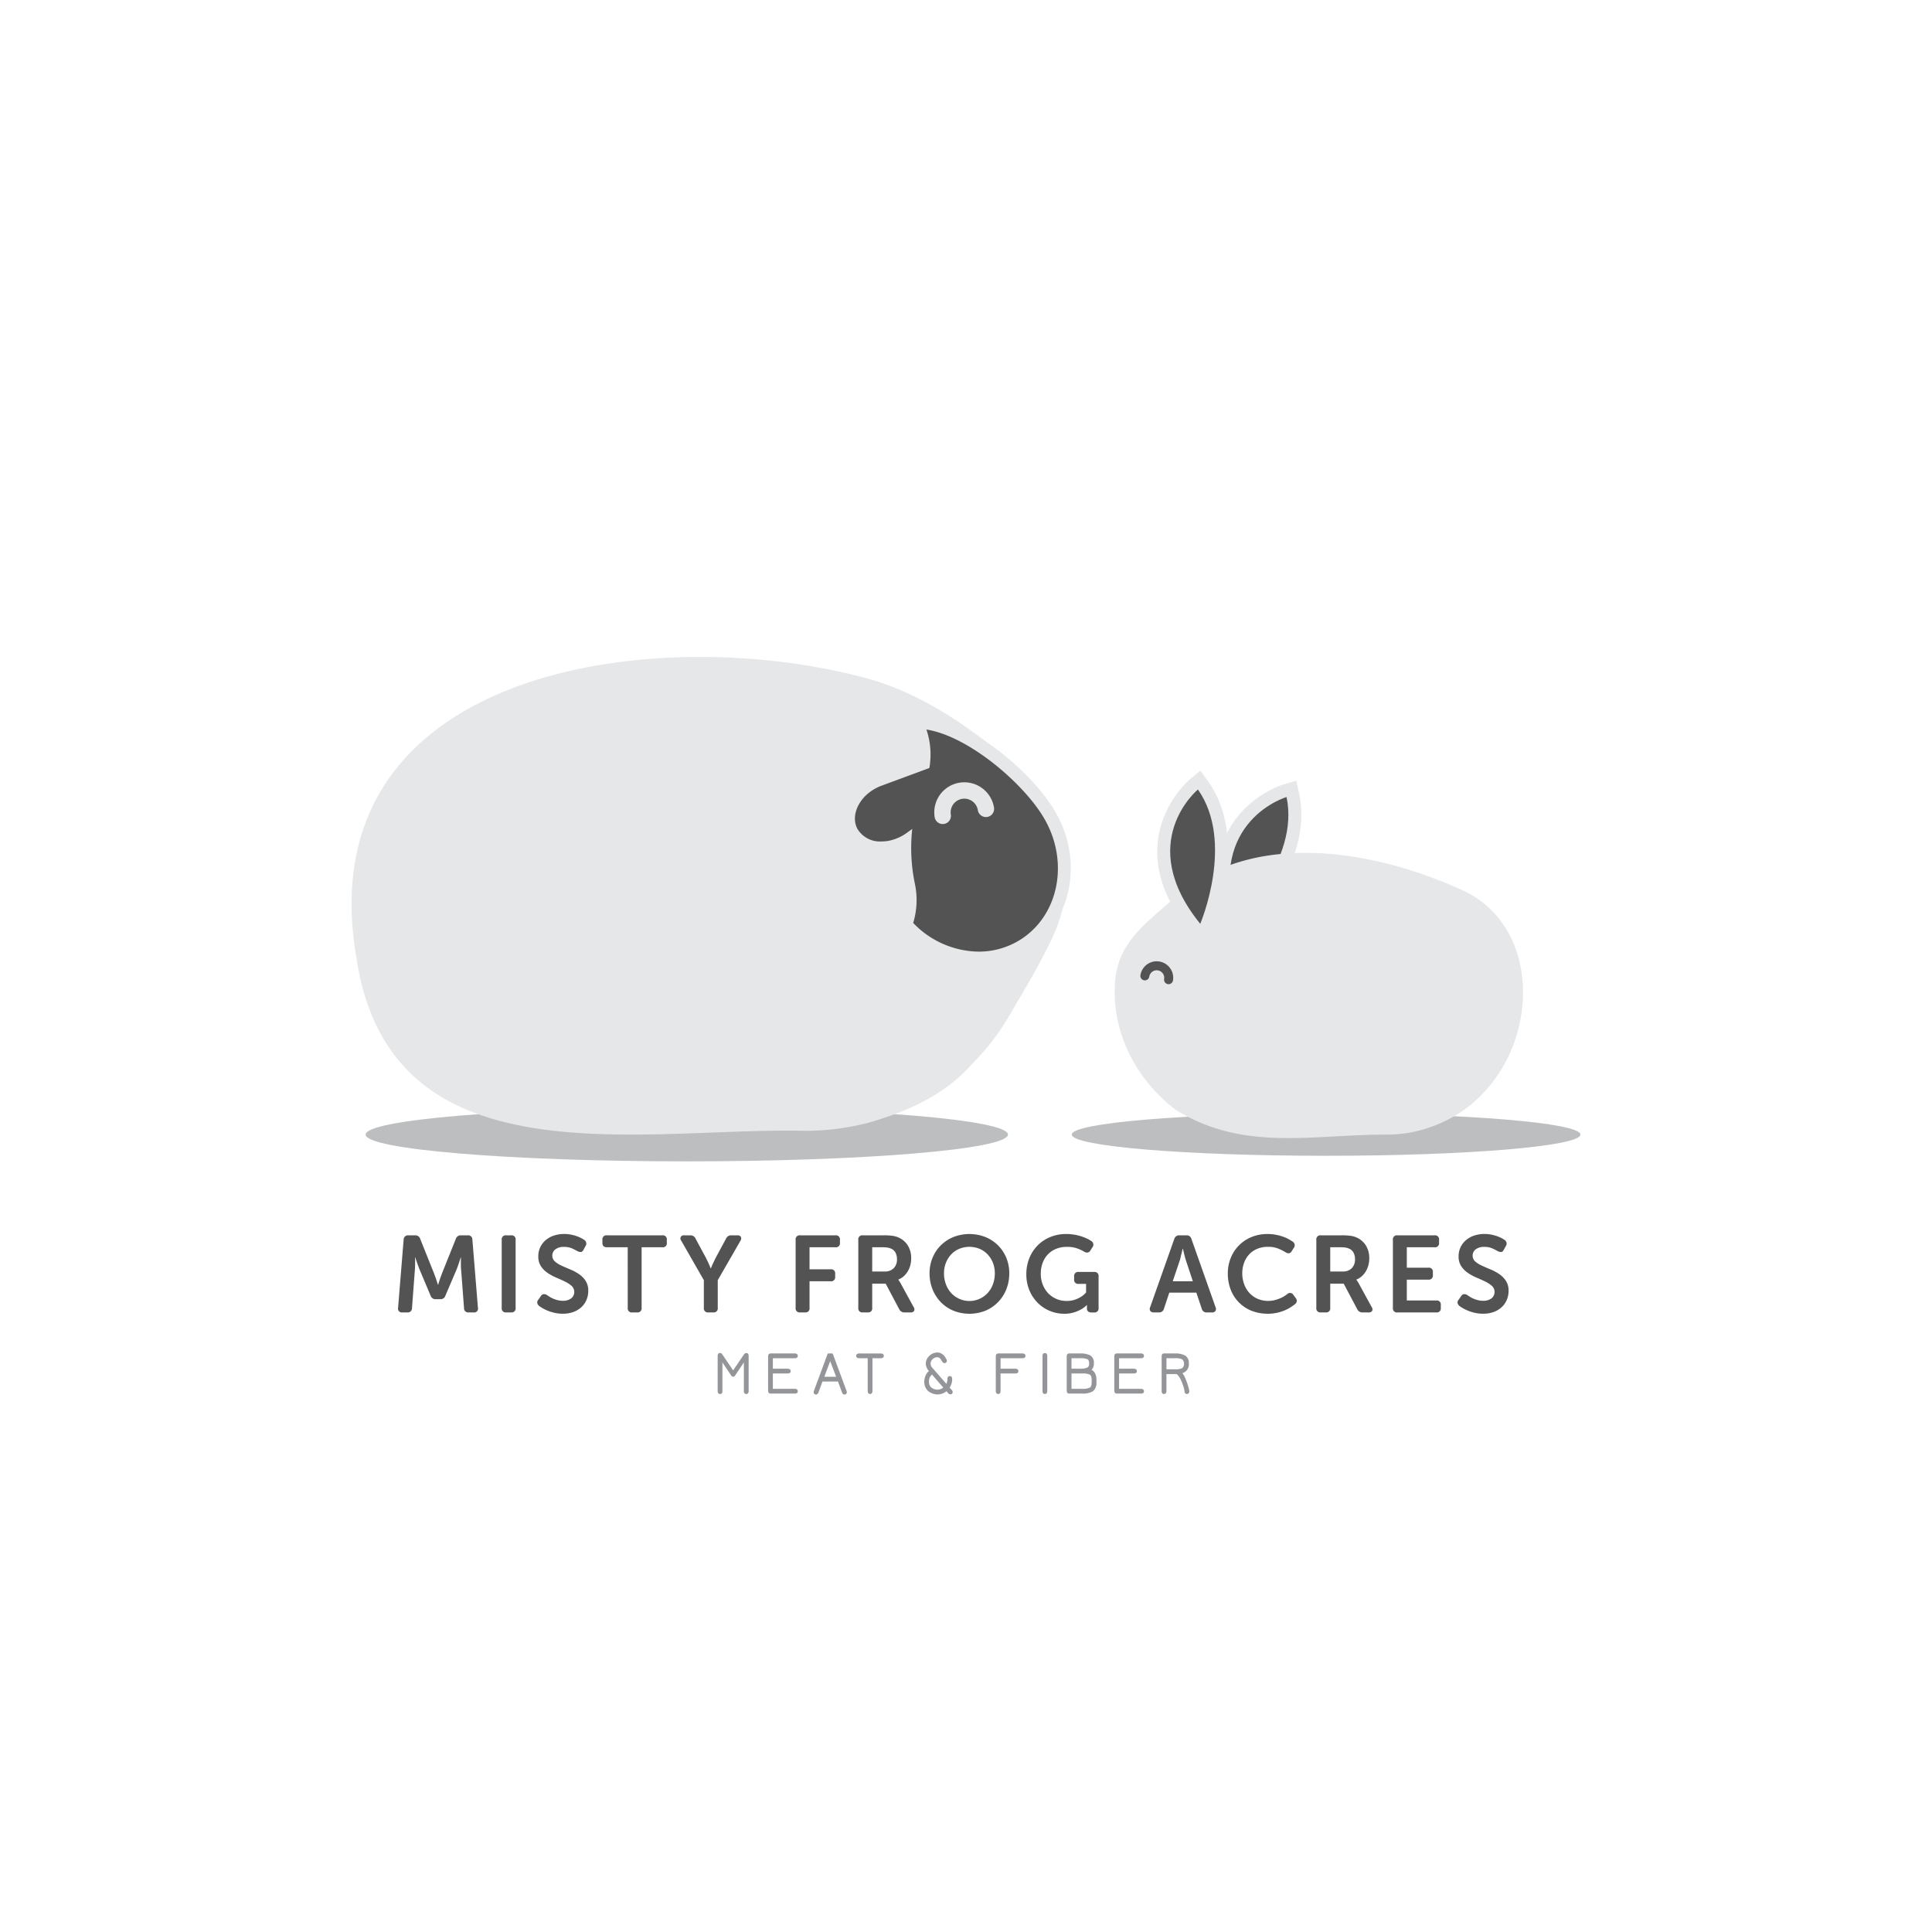 <?xml version="1.0" encoding="UTF-8"?> <svg xmlns="http://www.w3.org/2000/svg" xmlns:xlink="http://www.w3.org/1999/xlink" width="5in" height="5in" viewBox="0 0 360 360"><defs><clipPath id="a"><rect width="360" height="360" fill="none"></rect></clipPath></defs><g clip-path="url(#a)"><g clip-path="url(#a)"><path d="M187.821,211.411c0,2.757-26.795,4.992-59.847,4.992s-59.846-2.235-59.846-4.992,26.794-4.992,59.846-4.992,59.847,2.235,59.847,4.992" fill="#bcbec0"></path><path d="M294.487,211.411c0,2.183-21.218,3.953-47.391,3.953s-47.39-1.77-47.39-3.953,21.218-3.953,47.39-3.953,47.391,1.77,47.391,3.953" fill="#bcbec0"></path></g><g><path d="M75.212,230.993a.8.8,0,0,1,.87-.809h1.275a.935.935,0,0,1,.952.688l2.57,6.416q.121.324.253.688c.087.243.165.472.232.688l.243.729h.04c.068-.244.142-.486.223-.729q.1-.324.234-.688c.086-.243.171-.472.252-.688l2.571-6.416a.946.946,0,0,1,.971-.688h1.254a.779.779,0,0,1,.871.809l1.033,12.691a.714.714,0,0,1-.81.87h-.911a.778.778,0,0,1-.87-.81l-.547-7.225a6.351,6.351,0,0,1-.04-.739v-.739q0-.384.02-.749h-.041q-.141.426-.262.81c-.081.23-.166.472-.253.729s-.173.485-.253.688L83,241.417a.933.933,0,0,1-.951.668H81.2a.945.945,0,0,1-.971-.668l-2.064-4.9c-.081-.2-.169-.435-.264-.7s-.181-.508-.262-.738q-.142-.4-.264-.81h-.04c.013.256.02.513.02.769q0,.345-.01.739t-.031.739l-.545,7.225a.781.781,0,0,1-.872.81h-.91a.713.713,0,0,1-.809-.87Z" fill="#525352"></path><path d="M93.487,231.034a.743.743,0,0,1,.83-.85h.932a.742.742,0,0,1,.829.85V243.7a.742.742,0,0,1-.829.85h-.932a.743.743,0,0,1-.83-.85Z" fill="#525352"></path><path d="M100.449,243.34a1.209,1.209,0,0,1-.334-.5.777.777,0,0,1,.213-.679l.445-.647a.77.77,0,0,1,.516-.374,1.116,1.116,0,0,1,.658.192c.121.081.274.182.455.3a4.14,4.14,0,0,0,.648.343,5.834,5.834,0,0,0,.83.284,3.8,3.8,0,0,0,.981.121,2.461,2.461,0,0,0,1.579-.455,1.531,1.531,0,0,0,.071-2.318,5.351,5.351,0,0,0-1.244-.809c-.5-.244-1.037-.486-1.61-.729a9.473,9.473,0,0,1-1.608-.87,4.526,4.526,0,0,1-1.245-1.245,3.246,3.246,0,0,1-.5-1.852,3.876,3.876,0,0,1,.375-1.72,3.964,3.964,0,0,1,1.021-1.316,4.634,4.634,0,0,1,1.528-.84,6.037,6.037,0,0,1,1.914-.293,6.372,6.372,0,0,1,1.2.112,8.058,8.058,0,0,1,1.051.272,6.478,6.478,0,0,1,.851.355,4.828,4.828,0,0,1,.6.354.8.8,0,0,1,.263,1.154l-.364.667q-.224.446-.526.446a1.4,1.4,0,0,1-.628-.162,10.248,10.248,0,0,0-1.042-.527,3.61,3.61,0,0,0-1.448-.262,2.581,2.581,0,0,0-1.6.445,1.47,1.47,0,0,0-.091,2.276,5.061,5.061,0,0,0,1.244.78q.748.344,1.61.7a8.964,8.964,0,0,1,1.608.86,4.521,4.521,0,0,1,1.245,1.255,3.345,3.345,0,0,1,.5,1.882,4.251,4.251,0,0,1-.324,1.65,3.927,3.927,0,0,1-.931,1.356,4.381,4.381,0,0,1-1.488.911,5.644,5.644,0,0,1-2.014.334,6.768,6.768,0,0,1-1.457-.152,8.386,8.386,0,0,1-1.255-.374,7.4,7.4,0,0,1-1-.476A6.787,6.787,0,0,1,100.449,243.34Z" fill="#525352"></path><path d="M116.965,232.41H113.1c-.568,0-.851-.273-.851-.822v-.562a.748.748,0,0,1,.851-.842h10.322a.739.739,0,0,1,.829.842v.562a.729.729,0,0,1-.829.822h-3.866V243.7a.752.752,0,0,1-.85.852H117.8a.743.743,0,0,1-.83-.852Z" fill="#525352"></path><path d="M131.152,238.543l-4.21-7.347a.672.672,0,0,1-.09-.718.7.7,0,0,1,.657-.294h1.134a1.014,1.014,0,0,1,.971.628l1.943,3.6c.108.23.215.455.324.678s.2.429.283.617q.142.324.264.628h.04c.081-.2.169-.412.262-.628.082-.188.176-.4.285-.617s.214-.448.323-.678l1.943-3.6a1.015,1.015,0,0,1,.972-.628h1.133a.7.7,0,0,1,.668.294.716.716,0,0,1-.081.718l-4.23,7.347V243.7a.743.743,0,0,1-.83.85H132a.751.751,0,0,1-.85-.85Z" fill="#525352"></path><path d="M148.254,231.034a.742.742,0,0,1,.83-.85h6.578a.748.748,0,0,1,.85.842v.562a.739.739,0,0,1-.85.822h-4.817v4.109h3.926a.739.739,0,0,1,.85.822v.561a.748.748,0,0,1-.85.843h-3.926V243.7a.742.742,0,0,1-.829.85h-.932a.742.742,0,0,1-.83-.85Z" fill="#525352"></path><path d="M159.932,231.034a.742.742,0,0,1,.83-.85h3.885a11.7,11.7,0,0,1,1.67.091,4.332,4.332,0,0,1,1.063.293,3.876,3.876,0,0,1,1.751,1.468,4.387,4.387,0,0,1,.657,2.459,4.891,4.891,0,0,1-.161,1.255,4.507,4.507,0,0,1-.466,1.123,3.924,3.924,0,0,1-.749.921,3.293,3.293,0,0,1-1.012.627v.041l.121.182c.041.068.092.145.153.233a2.981,2.981,0,0,1,.192.334l2.367,4.331a.7.7,0,0,1,.092.729.733.733,0,0,1-.679.283h-1.092a1.061,1.061,0,0,1-.992-.587l-2.53-4.777h-2.51V243.7a.742.742,0,0,1-.829.85h-.931a.742.742,0,0,1-.83-.85Zm4.938,5.89a2.233,2.233,0,0,0,1.66-.611,2.283,2.283,0,0,0,.608-1.687,2.561,2.561,0,0,0-.274-1.209,1.642,1.642,0,0,0-.86-.763,2.466,2.466,0,0,0-.617-.182,5.74,5.74,0,0,0-.942-.062h-1.923v4.514Z" fill="#525352"></path><path d="M173.209,237.268a7.519,7.519,0,0,1,.547-2.874,7.008,7.008,0,0,1,1.538-2.328,7.2,7.2,0,0,1,2.348-1.558,8.194,8.194,0,0,1,5.99,0,7.214,7.214,0,0,1,2.347,1.558,7.028,7.028,0,0,1,1.54,2.328,7.518,7.518,0,0,1,.545,2.874,7.943,7.943,0,0,1-.545,2.955,7.259,7.259,0,0,1-1.54,2.4,7.1,7.1,0,0,1-2.347,1.6,8.061,8.061,0,0,1-5.99,0,7.088,7.088,0,0,1-2.348-1.6,7.238,7.238,0,0,1-1.538-2.4A7.944,7.944,0,0,1,173.209,237.268Zm2.691,0a5.736,5.736,0,0,0,.355,2.034,5,5,0,0,0,.981,1.629,4.619,4.619,0,0,0,6.8,0,5.021,5.021,0,0,0,.982-1.629,5.736,5.736,0,0,0,.354-2.034,5.3,5.3,0,0,0-.354-1.954,4.885,4.885,0,0,0-.982-1.568,4.437,4.437,0,0,0-1.5-1.042,5.014,5.014,0,0,0-3.8,0,4.427,4.427,0,0,0-1.5,1.042,4.865,4.865,0,0,0-.981,1.568A5.3,5.3,0,0,0,175.9,237.268Z" fill="#525352"></path><path d="M191.242,237.43a7.868,7.868,0,0,1,.557-2.976,7.04,7.04,0,0,1,3.895-3.946,7.646,7.646,0,0,1,2.976-.567,9.042,9.042,0,0,1,3.006.5,8.753,8.753,0,0,1,1.032.435,5.089,5.089,0,0,1,.657.385.783.783,0,0,1,.183,1.174l-.364.566a.8.8,0,0,1-.506.395,1.009,1.009,0,0,1-.668-.172,7.988,7.988,0,0,0-1.255-.587,5.447,5.447,0,0,0-1.943-.3,5.2,5.2,0,0,0-2.085.395A4.4,4.4,0,0,0,195.2,233.8a4.627,4.627,0,0,0-.941,1.589,5.687,5.687,0,0,0-.324,1.922,5.564,5.564,0,0,0,.375,2.075,4.843,4.843,0,0,0,1.021,1.608,4.67,4.67,0,0,0,3.4,1.417,4.706,4.706,0,0,0,1.589-.243,5.476,5.476,0,0,0,1.144-.546,4.332,4.332,0,0,0,.911-.789v-1.6H201a.747.747,0,0,1-.85-.841v-.542a.748.748,0,0,1,.85-.842h2.874a.741.741,0,0,1,.83.848v5.853a.742.742,0,0,1-.83.848h-.506a.888.888,0,0,1-.617-.193.636.636,0,0,1-.212-.5v-.587a.215.215,0,0,1,.02-.1h-.04a5.213,5.213,0,0,1-1.074.809,6.841,6.841,0,0,1-1.315.557,5.988,5.988,0,0,1-1.821.253,6.96,6.96,0,0,1-4.959-2.045,7.145,7.145,0,0,1-1.538-2.327A7.692,7.692,0,0,1,191.242,237.43Z" fill="#525352"></path><path d="M218.808,230.872a.932.932,0,0,1,.951-.688h1.3a.894.894,0,0,1,.951.688l4.493,12.71a.736.736,0,0,1-.03.709.764.764,0,0,1-.658.263h-.931a.894.894,0,0,1-.951-.689l-1.012-3h-5.04l-.991,2.976a.9.9,0,0,1-.951.708H215a.76.76,0,0,1-.657-.263.731.731,0,0,1-.031-.709Zm3.461,7.873-1.276-3.846c-.067-.2-.135-.431-.2-.687s-.129-.5-.183-.73c-.067-.255-.128-.525-.181-.809h-.041c-.081.284-.149.554-.2.809-.068.231-.129.473-.183.73a6.142,6.142,0,0,1-.182.687l-1.3,3.846Z" fill="#525352"></path><path d="M228.785,237.308a7.662,7.662,0,0,1,.547-2.905,6.976,6.976,0,0,1,3.865-3.895,7.7,7.7,0,0,1,3-.567,7.955,7.955,0,0,1,1.61.152,9.485,9.485,0,0,1,1.325.364,6.7,6.7,0,0,1,1.032.466c.3.169.54.32.73.455a.787.787,0,0,1,.161,1.174l-.364.587q-.405.667-1.154.2a8.716,8.716,0,0,0-1.3-.657,4.9,4.9,0,0,0-1.943-.355,5.119,5.119,0,0,0-2.074.395,4.306,4.306,0,0,0-1.508,1.073,4.608,4.608,0,0,0-.921,1.578,5.692,5.692,0,0,0-.314,1.893,5.873,5.873,0,0,0,.324,1.943,4.931,4.931,0,0,0,.941,1.639,4.56,4.56,0,0,0,1.518,1.133,5.121,5.121,0,0,0,3.2.293,6.814,6.814,0,0,0,.981-.313,5.135,5.135,0,0,0,.8-.4q.356-.224.6-.406a.728.728,0,0,1,1.174.142l.4.547a.771.771,0,0,1-.121,1.174q-.3.243-.779.556a7.162,7.162,0,0,1-1.114.587,8.335,8.335,0,0,1-1.436.455,8.45,8.45,0,0,1-4.818-.394,7.026,7.026,0,0,1-2.337-1.579,6.891,6.891,0,0,1-1.5-2.378A8.179,8.179,0,0,1,228.785,237.308Z" fill="#525352"></path><path d="M245.279,231.034a.743.743,0,0,1,.83-.85H250a11.7,11.7,0,0,1,1.67.091,4.344,4.344,0,0,1,1.063.293,3.876,3.876,0,0,1,1.751,1.468,4.387,4.387,0,0,1,.657,2.459,4.891,4.891,0,0,1-.161,1.255,4.545,4.545,0,0,1-.466,1.123,3.924,3.924,0,0,1-.749.921,3.293,3.293,0,0,1-1.012.627v.041l.121.182c.041.068.092.145.152.233a2.824,2.824,0,0,1,.193.334l2.367,4.331a.7.7,0,0,1,.092.729.733.733,0,0,1-.679.283H253.9a1.061,1.061,0,0,1-.991-.587l-2.53-4.777h-2.51V243.7a.742.742,0,0,1-.829.85h-.932a.743.743,0,0,1-.83-.85Zm4.939,5.89a2.233,2.233,0,0,0,1.66-.611,2.286,2.286,0,0,0,.607-1.687,2.56,2.56,0,0,0-.273-1.209,1.649,1.649,0,0,0-.86-.763,2.462,2.462,0,0,0-.618-.182,5.718,5.718,0,0,0-.941-.062H247.87v4.514Z" fill="#525352"></path><path d="M259.548,231.034a.742.742,0,0,1,.83-.85H267.3a.748.748,0,0,1,.85.842v.562a.739.739,0,0,1-.85.822h-5.161v3.805h4.007a.739.739,0,0,1,.85.822v.562a.747.747,0,0,1-.85.842h-4.007v3.886h5.485a.74.74,0,0,1,.85.822v.562a.749.749,0,0,1-.85.843h-7.246a.742.742,0,0,1-.83-.85Z" fill="#525352"></path><path d="M271.935,243.34a1.19,1.19,0,0,1-.334-.5.773.773,0,0,1,.212-.679l.446-.647a.769.769,0,0,1,.515-.374,1.118,1.118,0,0,1,.659.192l.455.3a4.082,4.082,0,0,0,.647.343,5.878,5.878,0,0,0,.83.284,3.8,3.8,0,0,0,.982.121,2.463,2.463,0,0,0,1.579-.455,1.532,1.532,0,0,0,.07-2.318,5.351,5.351,0,0,0-1.244-.809q-.749-.366-1.609-.729a9.444,9.444,0,0,1-1.609-.87,4.526,4.526,0,0,1-1.245-1.245,3.246,3.246,0,0,1-.5-1.852,3.876,3.876,0,0,1,.375-1.72,3.977,3.977,0,0,1,1.021-1.316,4.629,4.629,0,0,1,1.529-.84,6.031,6.031,0,0,1,1.913-.293,6.364,6.364,0,0,1,1.2.112,8.075,8.075,0,0,1,1.052.272,6.519,6.519,0,0,1,.85.355,4.753,4.753,0,0,1,.6.354.8.8,0,0,1,.264,1.154l-.365.667q-.224.446-.526.446a1.4,1.4,0,0,1-.628-.162,10.144,10.144,0,0,0-1.042-.527,3.6,3.6,0,0,0-1.447-.262,2.584,2.584,0,0,0-1.6.445,1.47,1.47,0,0,0-.091,2.276,5.068,5.068,0,0,0,1.245.78q.749.344,1.609.7a8.964,8.964,0,0,1,1.608.86,4.521,4.521,0,0,1,1.245,1.255,3.337,3.337,0,0,1,.5,1.882,4.252,4.252,0,0,1-.325,1.65,3.938,3.938,0,0,1-.93,1.356,4.4,4.4,0,0,1-1.489.911,5.638,5.638,0,0,1-2.013.334,6.761,6.761,0,0,1-1.457-.152,8.386,8.386,0,0,1-1.255-.374,7.341,7.341,0,0,1-1-.476A6.678,6.678,0,0,1,271.935,243.34Z" fill="#525352"></path></g><g><path d="M136.607,256.374a.223.223,0,0,1-.191-.09l-1.951-2.91v5.832q0,.394-.293.395t-.294-.384v-6.554c0-.263.091-.394.27-.394a.394.394,0,0,1,.339.214l2.12,3.136,2.132-3.136a.407.407,0,0,1,.327-.214q.283,0,.283.394v6.554q0,.384-.3.384c-.188,0-.281-.132-.281-.395v-5.832l-1.952,2.91A.236.236,0,0,1,136.607,256.374Z" fill="#939598"></path><path d="M143.863,255.776v3.159h4.264q.384,0,.384.316c0,.181-.128.27-.384.27h-4.58c-.18,0-.271-.135-.271-.406v-6.361c0-.271.091-.406.271-.406h4.58q.384,0,.384.315,0,.271-.384.272h-4.264v2.255h2.921c.272,0,.406.106.406.316,0,.181-.134.27-.406.27Z" fill="#939598"></path><path d="M155.048,252.348l2.554,6.891a.605.605,0,0,1,.034.181.241.241,0,0,1-.1.215.337.337,0,0,1-.188.067c-.125,0-.225-.087-.3-.26l-.8-2.166h-3.1l-.8,2.166c-.075.173-.174.26-.3.26a.34.34,0,0,1-.189-.067.243.243,0,0,1-.1-.215.605.605,0,0,1,.034-.181l2.554-6.891Zm-.361.857-1.309,3.485h2.643Z" fill="#939598"></path><path d="M164.153,252.348q.375,0,.375.3c0,.188-.126.283-.378.283h-1.743v6.3c0,.241-.1.362-.308.362-.186,0-.278-.121-.278-.362v-6.3h-1.764q-.379,0-.379-.294c0-.2.125-.293.375-.293Z" fill="#939598"></path><path d="M176.277,253.565a.27.27,0,0,1-.085.2.291.291,0,0,1-.21.084.358.358,0,0,1-.267-.169,2.56,2.56,0,0,1-.238-.378,1.144,1.144,0,0,0-.331-.378.81.81,0,0,0-.5-.169,1.436,1.436,0,0,0-.972.384,1.28,1.28,0,0,0-.438,1.014,1.407,1.407,0,0,0,.432.892l2.68,3.067a2.007,2.007,0,0,0,.329-1.15q0-.407.31-.406.276,0,.276.406a2.665,2.665,0,0,1-.518,1.613l.527.586a.358.358,0,0,1,.078.237.241.241,0,0,1-.078.2.274.274,0,0,1-.17.062.484.484,0,0,1-.343-.18l-.4-.463a2.45,2.45,0,0,1-1.646.666,2.625,2.625,0,0,1-.769-.119,2.923,2.923,0,0,1-.751-.361,1.772,1.772,0,0,1-.594-.694,2.243,2.243,0,0,1-.231-1.037,2.82,2.82,0,0,1,.227-1.095,2.018,2.018,0,0,1,.7-.879l-.12-.147a1.986,1.986,0,0,1-.523-1.2,1.816,1.816,0,0,1,.637-1.421,2.048,2.048,0,0,1,1.382-.564,1.315,1.315,0,0,1,.683.192,1.772,1.772,0,0,1,.512.446,3.491,3.491,0,0,1,.3.467A.826.826,0,0,1,176.277,253.565Zm-.308,5.009-2.294-2.651a1.707,1.707,0,0,0-.725,1.546,1.424,1.424,0,0,0,.537,1.235,2.035,2.035,0,0,0,1.221.389A1.883,1.883,0,0,0,175.969,258.574Z" fill="#939598"></path><path d="M186.268,259.217q0,.384-.293.384c-.2,0-.294-.132-.294-.395v-6.452q0-.406.27-.406h4.58q.384,0,.384.315,0,.271-.384.272h-4.263v2.255h2.92c.272,0,.407.106.407.316,0,.181-.135.27-.407.27h-2.92Z" fill="#939598"></path><path d="M194.97,259.239q0,.362-.305.362-.282,0-.282-.362v-6.6c0-.248.1-.372.294-.372s.293.124.293.372Z" fill="#939598"></path><path d="M198.886,259.115v-6.361c0-.271.091-.406.27-.406h2.031a3.882,3.882,0,0,1,1.856.343,1.387,1.387,0,0,1,.6,1.319,1.513,1.513,0,0,1-.553,1.293,1.441,1.441,0,0,1,.773.626,2.473,2.473,0,0,1,.254,1.235v.327a1.837,1.837,0,0,1-.6,1.624,3.478,3.478,0,0,1-1.9.406h-2.459C198.977,259.521,198.886,259.386,198.886,259.115Zm2.3-3.925a3.408,3.408,0,0,0,1.455-.219.925.925,0,0,0,.418-.9q0-.729-.413-.931a3.65,3.65,0,0,0-1.46-.2h-1.714v2.255Zm-1.714.586v3.159h2.142a3.12,3.12,0,0,0,1.512-.253q.4-.255.406-1.168V257.2q0-.913-.394-1.168a2.921,2.921,0,0,0-1.455-.254Z" fill="#939598"></path><path d="M208.33,255.776v3.159h4.264q.384,0,.384.316c0,.181-.128.27-.384.27h-4.58c-.18,0-.271-.135-.271-.406v-6.361c0-.271.091-.406.271-.406h4.58q.384,0,.384.315,0,.271-.384.272H208.33v2.255h2.921c.271,0,.406.106.406.316,0,.181-.135.27-.406.27Z" fill="#939598"></path><path d="M220.008,255.776a3.654,3.654,0,0,1,.721,1.207,11.894,11.894,0,0,1,.52,1.49,5.192,5.192,0,0,1,.169.766.388.388,0,0,1-.085.26.277.277,0,0,1-.22.1.241.241,0,0,1-.209-.108.437.437,0,0,1-.073-.254,4.422,4.422,0,0,0-.157-.744,8.864,8.864,0,0,0-.542-1.421,3.1,3.1,0,0,0-.858-1.184h-2.12v3.349q0,.362-.3.362-.283,0-.283-.362v-6.485c0-.271.091-.406.271-.406h2.03a3.684,3.684,0,0,1,1.845.366,1.439,1.439,0,0,1,.614,1.352A1.548,1.548,0,0,1,220.008,255.776Zm-1.14-.473a3.245,3.245,0,0,0,1.461-.231,1.31,1.31,0,0,0-.006-1.913,3.339,3.339,0,0,0-1.455-.224h-1.714V255.3Z" fill="#939598"></path></g><g clip-path="url(#a)"><path d="M136.811,256.284l1.95-2.91v5.831c0,.264.095.4.282.4.2,0,.305-.128.305-.383v-6.554q0-.394-.282-.4a.407.407,0,0,0-.327.215l-2.132,3.135-2.12-3.135a.394.394,0,0,0-.339-.215c-.18,0-.271.132-.271.4v6.554q0,.382.294.383c.2,0,.293-.131.293-.4v-5.831l1.951,2.91a.224.224,0,0,0,.192.09A.237.237,0,0,0,136.811,256.284Z" fill="none" stroke="#939598" stroke-linecap="round" stroke-linejoin="round" stroke-width="0.302"></path><path d="M146.784,255.776q.407,0,.406-.271c0-.21-.135-.316-.406-.316h-2.921v-2.256h4.264q.384,0,.384-.27,0-.317-.384-.316h-4.58c-.18,0-.271.135-.271.406v6.361c0,.271.091.407.271.407h4.58c.256,0,.384-.091.384-.271,0-.21-.128-.316-.384-.316h-4.264v-3.158Z" fill="none" stroke="#939598" stroke-linecap="round" stroke-linejoin="round" stroke-width="0.302"></path><path d="M156.025,256.69h-2.643l1.309-3.486Zm-1.674-4.343-2.554,6.892a.594.594,0,0,0-.034.18.24.24,0,0,0,.1.215.337.337,0,0,0,.188.067c.125,0,.225-.086.3-.259l.8-2.166h3.1l.8,2.166c.074.173.174.259.3.259a.335.335,0,0,0,.188-.067.24.24,0,0,0,.1-.215.594.594,0,0,0-.034-.18l-2.554-6.892Z" fill="none" stroke="#939598" stroke-linecap="round" stroke-linejoin="round" stroke-width="0.302"></path><path d="M160.064,252.347q-.375,0-.375.293c0,.2.125.293.379.293h1.765v6.306c0,.241.09.361.276.361.207,0,.308-.12.308-.361v-6.306h1.744c.252,0,.379-.093.379-.281s-.125-.3-.375-.3Z" fill="none" stroke="#939598" stroke-linecap="round" stroke-linejoin="round" stroke-width="0.302"></path><path d="M174.719,259.092a2.029,2.029,0,0,1-1.221-.389,1.421,1.421,0,0,1-.537-1.235,1.706,1.706,0,0,1,.725-1.545l2.294,2.651A1.886,1.886,0,0,1,174.719,259.092Zm1.457-5.82a3.433,3.433,0,0,0-.3-.468,1.785,1.785,0,0,0-.512-.446,1.314,1.314,0,0,0-.683-.191,2.052,2.052,0,0,0-1.382.563,1.821,1.821,0,0,0-.638,1.422,1.99,1.99,0,0,0,.524,1.2l.12.146a2.015,2.015,0,0,0-.7.88,2.815,2.815,0,0,0-.227,1.094,2.248,2.248,0,0,0,.231,1.038,1.779,1.779,0,0,0,.594.694,2.957,2.957,0,0,0,.751.361,2.623,2.623,0,0,0,.769.118,2.45,2.45,0,0,0,1.646-.666l.4.463a.484.484,0,0,0,.343.18.268.268,0,0,0,.17-.062.239.239,0,0,0,.078-.2.354.354,0,0,0-.078-.237l-.527-.586a2.668,2.668,0,0,0,.518-1.614q0-.4-.276-.4-.31,0-.31.4a2.01,2.01,0,0,1-.329,1.151l-2.68-3.068a1.4,1.4,0,0,1-.432-.891,1.283,1.283,0,0,1,.438-1.015,1.436,1.436,0,0,1,.972-.384.81.81,0,0,1,.5.169,1.144,1.144,0,0,1,.331.378,2.509,2.509,0,0,0,.238.378.355.355,0,0,0,.267.169.287.287,0,0,0,.21-.084.268.268,0,0,0,.085-.2A.819.819,0,0,0,176.176,253.272Z" fill="none" stroke="#939598" stroke-linecap="round" stroke-linejoin="round" stroke-width="0.302"></path><path d="M186.289,255.776h2.921q.406,0,.406-.271c0-.21-.135-.316-.406-.316h-2.921v-2.256h4.264c.256,0,.383-.09.383-.27,0-.211-.127-.316-.383-.316h-4.58c-.18,0-.271.135-.271.406v6.452q0,.395.294.4t.293-.384Z" fill="none" stroke="#939598" stroke-linecap="round" stroke-linejoin="round" stroke-width="0.302"></path><path d="M194.994,252.641q0-.374-.293-.373t-.294.373v6.6q0,.362.282.361.3,0,.305-.361Z" fill="none" stroke="#939598" stroke-linecap="round" stroke-linejoin="round" stroke-width="0.302"></path><path d="M199.508,255.189v-2.256h1.714a3.654,3.654,0,0,1,1.461.2q.411.2.412.931a.923.923,0,0,1-.418.9,3.386,3.386,0,0,1-1.455.22Zm-.316,4.332h2.459a3.471,3.471,0,0,0,1.9-.407,1.838,1.838,0,0,0,.6-1.624v-.327a2.476,2.476,0,0,0-.254-1.235,1.44,1.44,0,0,0-.774-.626,1.511,1.511,0,0,0,.553-1.293,1.383,1.383,0,0,0-.6-1.318,3.877,3.877,0,0,0-1.856-.344h-2.03c-.18,0-.271.135-.271.406v6.361C198.921,259.385,199.012,259.521,199.192,259.521Zm2.527-3.745a2.923,2.923,0,0,1,1.455.253q.395.255.395,1.168v.316q0,.914-.407,1.167a3.1,3.1,0,0,1-1.511.254h-2.143v-3.158Z" fill="none" stroke="#939598" stroke-linecap="round" stroke-linejoin="round" stroke-width="0.302"></path><path d="M211.292,255.776q.406,0,.406-.271c0-.21-.135-.316-.406-.316h-2.921v-2.256h4.264q.384,0,.384-.27,0-.317-.384-.316h-4.58c-.18,0-.271.135-.271.406v6.361c0,.271.091.407.271.407h4.58c.256,0,.384-.091.384-.271,0-.21-.128-.316-.384-.316h-4.264v-3.158Z" fill="none" stroke="#939598" stroke-linecap="round" stroke-linejoin="round" stroke-width="0.302"></path><path d="M221.368,254.066a1.441,1.441,0,0,0-.614-1.353,3.687,3.687,0,0,0-1.845-.366h-2.03c-.18,0-.271.135-.271.406v6.486q0,.362.282.361.3,0,.305-.361v-3.35h2.12a3.1,3.1,0,0,1,.858,1.184,8.961,8.961,0,0,1,.542,1.421,4.405,4.405,0,0,1,.157.745.433.433,0,0,0,.073.253.238.238,0,0,0,.209.108.274.274,0,0,0,.22-.1.394.394,0,0,0,.085-.259,5.164,5.164,0,0,0-.169-.767,11.992,11.992,0,0,0-.52-1.489,3.633,3.633,0,0,0-.721-1.207A1.549,1.549,0,0,0,221.368,254.066ZM217.2,255.3v-2.369h1.714a3.321,3.321,0,0,1,1.455.226,1.309,1.309,0,0,1,.006,1.912,3.248,3.248,0,0,1-1.461.231Z" fill="none" stroke="#939598" stroke-linecap="round" stroke-linejoin="round" stroke-width="0.302"></path><path d="M229.1,172.014c-5.612-19.76,10.136-24.612,10.3-24.659l1.251-.365.269,1.275c2.595,12.256-9.311,23.807-9.819,24.292l-1.449,1.386Z" fill="#525352"></path><path d="M239.73,148.515c2.484,11.739-9.473,23.169-9.473,23.169-5.349-18.835,9.473-23.169,9.473-23.169m1.825-3.051-2.5.732c-.171.05-17.055,5.248-11.117,26.148l1.095,3.857,2.9-2.771c.527-.5,12.9-12.508,10.167-25.415Z" fill="#e6e7e8"></path><path d="M258.03,211.415c-13.911.034-26.492,3.18-39.074-4.684-7.834-6.093-11.85-15-11.175-23.834.544-7.13,5.352-10.612,11.563-15.982,13.875-11.994,35.784-8.937,53.083-1.073s14.155,36.171-4.688,43.724a24.3,24.3,0,0,1-9.709,1.849" fill="#e6e7e8"></path><path d="M150.575,210.72c-30.7-.843-77.879,10.166-84.169-32.3-9.436-55.044,58.19-62.908,96.934-51.5,8.5,2.763,15.925,7.624,22.82,13.2,5.624,4.55,10.274,9.938,11.921,17.157a26.937,26.937,0,0,1-1.9,17.247c-2.374,5.123-5.391,10.07-8.255,14.96a42.733,42.733,0,0,1-6.651,8.608c-4.784,5.485-11.075,8.63-18.98,10.982a46.634,46.634,0,0,1-11.723,1.637" fill="#e6e7e8"></path><path d="M222.711,172.9c-12.951-15.944-.394-26.614-.265-26.72l1-.83.751,1.066c7.218,10.239.833,25.549.558,26.2l-.785,1.845Z" fill="#525352"></path><path d="M223.214,147.11c6.913,9.807.434,25.027.434,25.027-12.345-15.2-.434-25.027-.434-25.027m.473-3.523-2.011,1.659c-.137.114-13.6,11.55.1,28.414l2.529,3.113,1.571-3.69c.286-.672,6.919-16.582-.682-27.365Z" fill="#e6e7e8"></path><path d="M182.347,178.532a18.4,18.4,0,0,1-13.048-5.711l-.5-.511.207-.682a13.492,13.492,0,0,0,.3-6.625,34.693,34.693,0,0,1-.716-8.152,9.132,9.132,0,0,1-2.729,1,8.845,8.845,0,0,1-1.594.147,6.082,6.082,0,0,1-5.565-2.974c-1.224-2.292-.582-5.245,1.633-7.523a9.9,9.9,0,0,1,3.671-2.29l8.076-2.988a13.383,13.383,0,0,0-.608-5.906l-.636-1.889,1.97.31c8.015,1.263,18.625,10.055,22.756,17.072,5.18,8.8,2.849,19.811-5.2,24.548a15.83,15.83,0,0,1-8.027,2.169M179.7,146.988a4.395,4.395,0,0,0-4.341,5.094.321.321,0,0,0,.313.267.338.338,0,0,0,.258-.132.3.3,0,0,0,.057-.236,3.757,3.757,0,1,1,7.417-1.2.321.321,0,0,0,.314.267.335.335,0,0,0,.257-.132.3.3,0,0,0,.057-.236,4.426,4.426,0,0,0-4.332-3.693" fill="#525352"></path><path d="M172.626,135.937c7.829,1.233,18.076,9.989,21.9,16.491,4.849,8.237,2.715,18.487-4.77,22.894a14.525,14.525,0,0,1-7.413,2,17.153,17.153,0,0,1-12.181-5.346,14.748,14.748,0,0,0,.331-7.219,32.572,32.572,0,0,1-.51-10.3l-.882.638a8.708,8.708,0,0,1-3.455,1.567,7.6,7.6,0,0,1-1.376.128,4.893,4.893,0,0,1-4.5-2.336c-1-1.869-.348-4.279,1.434-6.111a8.722,8.722,0,0,1,3.224-2l8.748-3.236a14.758,14.758,0,0,0,.215-2.5,14.611,14.611,0,0,0-.769-4.68m3.044,17.62a1.483,1.483,0,0,0,.246-.02,1.525,1.525,0,0,0,1.262-1.75,2.547,2.547,0,0,1,2.11-2.922,2.545,2.545,0,0,1,2.922,2.11,1.529,1.529,0,0,0,1.506,1.282,1.552,1.552,0,0,0,.244-.019,1.526,1.526,0,0,0,1.263-1.75,5.608,5.608,0,0,0-5.524-4.708,5.71,5.71,0,0,0-.9.072,5.6,5.6,0,0,0-4.635,6.423,1.525,1.525,0,0,0,1.5,1.282m-6.607-20.628,1.273,3.78a12.2,12.2,0,0,1,.642,3.908c0,.247-.008.494-.022.742l-7.363,2.723a11.145,11.145,0,0,0-4.118,2.582c-2.589,2.662-3.308,6.169-1.832,8.933a7.263,7.263,0,0,0,6.631,3.615,9.984,9.984,0,0,0,1.812-.168,9.322,9.322,0,0,0,1.292-.337,36.519,36.519,0,0,0,.751,6.539,12.325,12.325,0,0,1-.276,6.032l-.413,1.363.992,1.021a19.613,19.613,0,0,0,13.915,6.079,17.033,17.033,0,0,0,8.64-2.337c8.62-5.076,11.143-16.829,5.625-26.2-4.277-7.263-15.025-16.3-23.61-17.652Z" fill="#e6e7e8"></path><path d="M217.746,184.058a1.4,1.4,0,0,1-.241-.02,1.5,1.5,0,0,1-1.242-1.722.736.736,0,0,0-.609-.843.8.8,0,0,0-.119-.009.742.742,0,0,0-.726.618,1.5,1.5,0,0,1-2.964-.478,3.738,3.738,0,1,1,7.38,1.193,1.493,1.493,0,0,1-1.479,1.261" fill="#525352"></path><path d="M215.534,179.124a3.075,3.075,0,0,1,3.037,3.566.837.837,0,0,1-.825.7.878.878,0,0,1-.135-.011.837.837,0,0,1-.693-.961,1.4,1.4,0,0,0-1.158-1.6,1.332,1.332,0,0,0-.225-.019,1.4,1.4,0,0,0-1.381,1.177.838.838,0,0,1-.826.7.865.865,0,0,1-.134-.011.837.837,0,0,1-.693-.96,3.078,3.078,0,0,1,3.033-2.585m0-1.327h0a4.383,4.383,0,0,0-4.344,3.7,2.165,2.165,0,0,0,4.274.691.076.076,0,0,1,.071-.062.072.072,0,0,1,.06.031.063.063,0,0,1,.013.053,2.165,2.165,0,0,0,4.274.691,4.406,4.406,0,0,0-4.348-5.1" fill="#e6e7e8"></path></g></g></svg> 
